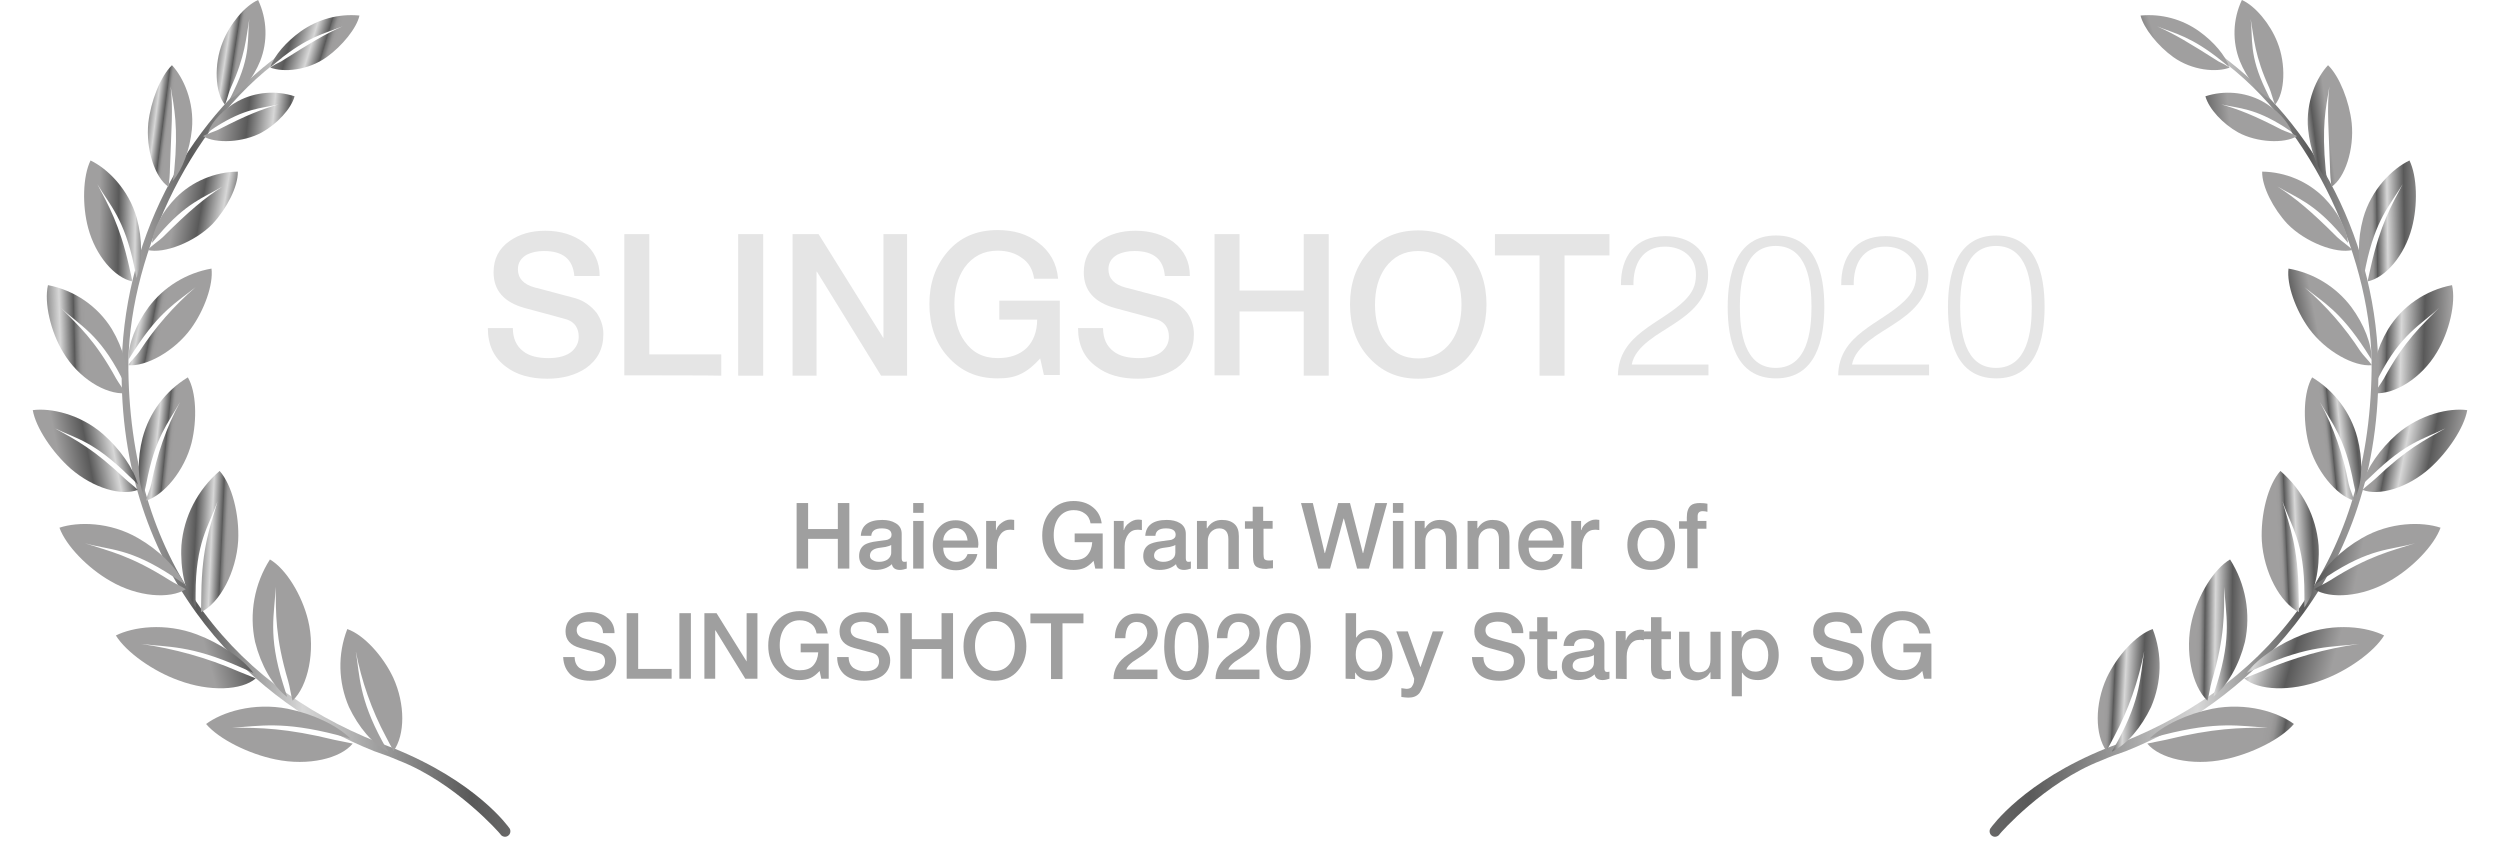 <?xml version="1.0" encoding="utf-8"?>
<!-- Generator: Adobe Illustrator 27.9.0, SVG Export Plug-In . SVG Version: 6.00 Build 0)  -->
<svg version="1.1" id="图层_1" xmlns="http://www.w3.org/2000/svg" xmlns:xlink="http://www.w3.org/1999/xlink" x="0px" y="0px"
	 viewBox="0 0 740 250" style="enable-background:new 0 0 740 250;" xml:space="preserve">
<style type="text/css">
	.st0{fill-rule:evenodd;clip-rule:evenodd;fill:url(#SVGID_1_);}
	.st1{fill-rule:evenodd;clip-rule:evenodd;fill:url(#SVGID_00000103944671520821489170000012886759454931675048_);}
	.st2{fill-rule:evenodd;clip-rule:evenodd;fill:url(#SVGID_00000013894943973611683310000006258425660879240077_);}
	.st3{fill-rule:evenodd;clip-rule:evenodd;fill:url(#SVGID_00000180349848237899353340000014251810937263540608_);}
	.st4{fill-rule:evenodd;clip-rule:evenodd;fill:url(#SVGID_00000137839839995856248540000007446833337230283187_);}
	.st5{fill-rule:evenodd;clip-rule:evenodd;fill:url(#SVGID_00000039091447537208502050000016102072214585343916_);}
	.st6{fill-rule:evenodd;clip-rule:evenodd;fill:url(#SVGID_00000005260890828172867310000017534129369849882019_);}
	.st7{fill-rule:evenodd;clip-rule:evenodd;fill:url(#SVGID_00000137848911859155076250000003477896384729497508_);}
	.st8{fill-rule:evenodd;clip-rule:evenodd;fill:url(#SVGID_00000007398531462506480780000014892757697254403237_);}
	.st9{fill-rule:evenodd;clip-rule:evenodd;fill:url(#SVGID_00000162316225239423311650000008149727854670783931_);}
	.st10{fill-rule:evenodd;clip-rule:evenodd;fill:url(#SVGID_00000112595250197483752520000002224745575588091535_);}
	.st11{fill-rule:evenodd;clip-rule:evenodd;fill:url(#SVGID_00000018960053282075927050000008626688232608567435_);}
	.st12{fill-rule:evenodd;clip-rule:evenodd;fill:url(#SVGID_00000065796230320341791640000004978748105909923769_);}
	.st13{fill-rule:evenodd;clip-rule:evenodd;fill:url(#SVGID_00000099652512206434391740000016694012364743578002_);}
	.st14{fill-rule:evenodd;clip-rule:evenodd;fill:url(#SVGID_00000096020995019549134240000015249919375388418749_);}
	.st15{fill-rule:evenodd;clip-rule:evenodd;fill:url(#SVGID_00000036962798807958197070000015146366458164411035_);}
	.st16{fill-rule:evenodd;clip-rule:evenodd;fill:url(#SVGID_00000022552927894528397940000010150964037429966759_);}
	.st17{fill-rule:evenodd;clip-rule:evenodd;fill:url(#SVGID_00000131354563197929011910000016644048736243099795_);}
	.st18{fill-rule:evenodd;clip-rule:evenodd;fill:url(#SVGID_00000061441868878812062470000013196628438313392032_);}
	.st19{fill-rule:evenodd;clip-rule:evenodd;fill:url(#SVGID_00000126317041538946657920000007984558064157747847_);}
	.st20{fill-rule:evenodd;clip-rule:evenodd;fill:url(#SVGID_00000165227613161487253620000015656900199665178509_);}
	.st21{fill-rule:evenodd;clip-rule:evenodd;fill:url(#SVGID_00000020397944971945677830000009913221280481895296_);}
	.st22{fill-rule:evenodd;clip-rule:evenodd;fill:url(#SVGID_00000146493216459150196680000007253570818837239998_);}
	.st23{fill-rule:evenodd;clip-rule:evenodd;fill:url(#SVGID_00000131361592173912614700000009764052937555482520_);}
	.st24{fill-rule:evenodd;clip-rule:evenodd;fill:url(#SVGID_00000096779170344828186880000016523063569521542310_);}
	.st25{fill-rule:evenodd;clip-rule:evenodd;fill:url(#SVGID_00000168098306150069547110000018260993592807825843_);}
	.st26{fill-rule:evenodd;clip-rule:evenodd;fill:url(#SVGID_00000068645918667640540590000006103919082682061715_);}
	.st27{fill-rule:evenodd;clip-rule:evenodd;fill:url(#SVGID_00000168103658140672634590000000963000531835025854_);}
	.st28{fill-rule:evenodd;clip-rule:evenodd;fill:url(#SVGID_00000056387101338829656610000011964084599416748469_);}
	.st29{fill-rule:evenodd;clip-rule:evenodd;fill:url(#SVGID_00000114762138312293751740000012572708593267048632_);}
	.st30{fill-rule:evenodd;clip-rule:evenodd;fill:url(#SVGID_00000000206753030878541620000017160157210116769940_);}
	.st31{fill-rule:evenodd;clip-rule:evenodd;fill:url(#SVGID_00000142143929651257620040000015067275977202123671_);}
	.st32{fill-rule:evenodd;clip-rule:evenodd;fill:url(#SVGID_00000101812273090872063180000007589285409365097392_);}
	.st33{fill-rule:evenodd;clip-rule:evenodd;fill:url(#SVGID_00000019658151718909307470000015613699826787649438_);}
	.st34{enable-background:new    ;}
	.st35{fill:#E5E5E5;}
	.st36{fill:#9F9F9F;}
</style>
<linearGradient id="SVGID_1_" gradientUnits="userSpaceOnUse" x1="716.521" y1="961.357" x2="545.981" y2="958.567" gradientTransform="matrix(1 0 0 1 0 -828)">
	<stop  offset="5.000000e-02" style="stop-color:#A09F9F"/>
	<stop  offset="0.1" style="stop-color:#9D9C9C"/>
	<stop  offset="0.13" style="stop-color:#949393"/>
	<stop  offset="0.15" style="stop-color:#858585"/>
	<stop  offset="0.18" style="stop-color:#707070"/>
	<stop  offset="0.2" style="stop-color:#595959"/>
	<stop  offset="0.38" style="stop-color:#D7D7D7"/>
	<stop  offset="0.67" style="stop-color:#595959"/>
	<stop  offset="1" style="stop-color:#A09F9F"/>
</linearGradient>
<path class="st0" d="M704,110.4c0-38.2-18.7-73.7-47-94.4c0.2,0.4,0.3,0.8,0.5,1.2c0.1,0.3-0.7-0.2-0.8,0
	c28.3,20.3,45.8,60.9,45.3,92.4c-0.8,58.2-32.4,95.3-78.3,111.8c-24.7,9.9-34.2,23.3-34.6,23.9c-0.4,0.8-0.1,1.8,0.7,2.2
	c0.7,0.4,1.7,0.1,2.1-0.6c0.1-0.2,13.3-15.3,30.1-21.8l0,0c2.3-1,4.7-1.9,7.1-2.7C663.2,209,704,172.9,704,110.4z"/>
<linearGradient id="SVGID_00000052103841607382971600000001154656486904417449_" gradientUnits="userSpaceOnUse" x1="-3463.003" y1="1341.831" x2="-3485.332" y2="1336.251" gradientTransform="matrix(-0.72 -0.17 -0.19 0.8 -1589.24 -1475.38)">
	<stop  offset="5.000000e-02" style="stop-color:#A09F9F"/>
	<stop  offset="0.1" style="stop-color:#9D9C9C"/>
	<stop  offset="0.13" style="stop-color:#949393"/>
	<stop  offset="0.15" style="stop-color:#858585"/>
	<stop  offset="0.18" style="stop-color:#707070"/>
	<stop  offset="0.2" style="stop-color:#595959"/>
	<stop  offset="0.38" style="stop-color:#D7D7D7"/>
	<stop  offset="0.67" style="stop-color:#595959"/>
	<stop  offset="1" style="stop-color:#A09F9F"/>
</linearGradient>
<path style="fill-rule:evenodd;clip-rule:evenodd;fill:url(#SVGID_00000052103841607382971600000001154656486904417449_);" d="
	M660.1,165.6c4.6,7.2,6.2,16,4.4,24.4c-1.7,6.8-5.2,13.1-9.5,16.3c0.4-1.2,0.8-2.5,1.2-3.8c4.6-14.7,2.5-20.7,2.2-28.8
	c-0.1,7.9,0.2,14.7-3.7,27.9c-0.5,1.6-0.8,4.2-1.3,5.8c-4.6-4.3-6.8-14.8-4.6-23.8C650.6,176.2,655.3,168.4,660.1,165.6z"/>
<linearGradient id="SVGID_00000025425080297241746470000018381680723351167908_" gradientUnits="userSpaceOnUse" x1="-1222.735" y1="2086.016" x2="-1247.855" y2="2086.637" gradientTransform="matrix(-0.66 4.000000e-02 5.000000e-02 0.74 -237.9 -1334.3)">
	<stop  offset="5.000000e-02" style="stop-color:#A09F9F"/>
	<stop  offset="0.1" style="stop-color:#9D9C9C"/>
	<stop  offset="0.13" style="stop-color:#949393"/>
	<stop  offset="0.15" style="stop-color:#858585"/>
	<stop  offset="0.18" style="stop-color:#707070"/>
	<stop  offset="0.2" style="stop-color:#595959"/>
	<stop  offset="0.38" style="stop-color:#D7D7D7"/>
	<stop  offset="0.67" style="stop-color:#595959"/>
	<stop  offset="1" style="stop-color:#A09F9F"/>
</linearGradient>
<path style="fill-rule:evenodd;clip-rule:evenodd;fill:url(#SVGID_00000025425080297241746470000018381680723351167908_);" d="
	M675,139.4c6.5,5.6,10.6,13.5,11.3,22c0.4,7-1.1,14.1-4.2,18.4c0-1.3,0-2.6,0-3.9c0-15.4-3.8-19.9-6.5-27.5
	c2.2,7.6,4.6,13.4,4.8,27.2c0,1.7,0.1,3.9,0.1,5.6c-5.6-2.8-10.4-11.8-11-21.1C669.1,152.4,671.3,143.5,675,139.4z"/>
<linearGradient id="SVGID_00000148648370128359531880000015326120959198938281_" gradientUnits="userSpaceOnUse" x1="533.47" y1="1695.269" x2="508.33" y2="1699.959" gradientTransform="matrix(-0.58 0.15 0.18 0.68 691.32 -1102.72)">
	<stop  offset="5.000000e-02" style="stop-color:#A09F9F"/>
	<stop  offset="0.1" style="stop-color:#9D9C9C"/>
	<stop  offset="0.13" style="stop-color:#949393"/>
	<stop  offset="0.15" style="stop-color:#858585"/>
	<stop  offset="0.18" style="stop-color:#707070"/>
	<stop  offset="0.2" style="stop-color:#595959"/>
	<stop  offset="0.38" style="stop-color:#D7D7D7"/>
	<stop  offset="0.67" style="stop-color:#595959"/>
	<stop  offset="1" style="stop-color:#A09F9F"/>
</linearGradient>
<path style="fill-rule:evenodd;clip-rule:evenodd;fill:url(#SVGID_00000148648370128359531880000015326120959198938281_);" d="
	M684.4,111.7c6.6,4,11.4,10.4,13.4,17.9c1.6,6.2,1.5,12.8-0.4,17.1c-0.2-1.2-0.4-2.3-0.7-3.5c-2.6-13.8-6.4-17.8-10-24.2
	c4.1,7.6,6.9,15.7,8.5,24.2c0.3,1.5,1.3,3.5,1.6,5c-5.3-1.6-11.4-8.9-13.5-17.1C681.6,124.2,681.9,115.9,684.4,111.7z"/>
<linearGradient id="SVGID_00000046306131792582940590000010413494511103517320_" gradientUnits="userSpaceOnUse" x1="3279.77" y1="-208.977" x2="3253.68" y2="-194.007" gradientTransform="matrix(-0.52 0.38 0.46 0.62 2466.52 -1022.17)">
	<stop  offset="5.000000e-02" style="stop-color:#A09F9F"/>
	<stop  offset="0.1" style="stop-color:#9D9C9C"/>
	<stop  offset="0.13" style="stop-color:#949393"/>
	<stop  offset="0.15" style="stop-color:#858585"/>
	<stop  offset="0.18" style="stop-color:#707070"/>
	<stop  offset="0.2" style="stop-color:#595959"/>
	<stop  offset="0.38" style="stop-color:#D7D7D7"/>
	<stop  offset="0.67" style="stop-color:#595959"/>
	<stop  offset="1" style="stop-color:#A09F9F"/>
</linearGradient>
<path style="fill-rule:evenodd;clip-rule:evenodd;fill:url(#SVGID_00000046306131792582940590000010413494511103517320_);" d="
	M677.4,79.5c7.4,1.3,14.1,5.4,18.6,11.4c3.7,5,6.1,11,6,15.6l-1.9-3c-7.5-11.5-12.4-14-18-18.5c6.4,5.5,12,11.9,16.6,19
	c0.8,1.2,2.6,2.9,3.4,4.1c-5.3,0.5-13.7-4.1-18.6-10.8C679.5,91.8,676.8,84.2,677.4,79.5z"/>
<linearGradient id="SVGID_00000029017902257130666700000011952461030373016488_" gradientUnits="userSpaceOnUse" x1="4677.525" y1="-536.445" x2="4649.435" y2="-514.265" gradientTransform="matrix(-0.43 0.42 0.48 0.5 2970.07 -1634.42)">
	<stop  offset="5.000000e-02" style="stop-color:#A09F9F"/>
	<stop  offset="0.1" style="stop-color:#9D9C9C"/>
	<stop  offset="0.13" style="stop-color:#949393"/>
	<stop  offset="0.15" style="stop-color:#858585"/>
	<stop  offset="0.18" style="stop-color:#707070"/>
	<stop  offset="0.2" style="stop-color:#595959"/>
	<stop  offset="0.38" style="stop-color:#D7D7D7"/>
	<stop  offset="0.67" style="stop-color:#595959"/>
	<stop  offset="1" style="stop-color:#A09F9F"/>
</linearGradient>
<path style="fill-rule:evenodd;clip-rule:evenodd;fill:url(#SVGID_00000029017902257130666700000011952461030373016488_);" d="
	M669.6,50.8c6.9,0.1,13.5,2.9,18.3,7.7c4,4.1,6.8,9.2,7.1,13.4c-0.7-0.8-1.3-1.6-2-2.4c-8.1-9.5-13.3-11-18.9-14.3
	c5.4,3.5,9.8,7.1,17.7,15c1,1,3.6,2.7,4.5,3.8c-4.8,1.2-13.9-2.3-19.2-7.7C672.9,61.8,669.5,55.2,669.6,50.8z"/>
<linearGradient id="SVGID_00000173845694971420529290000000472025549560081562_" gradientUnits="userSpaceOnUse" x1="4607.293" y1="-3167.302" x2="4584.973" y2="-3132.806" gradientTransform="matrix(-0.29 0.52 0.56 0.31 3743.91 -1378.18)">
	<stop  offset="5.000000e-02" style="stop-color:#A09F9F"/>
	<stop  offset="0.1" style="stop-color:#9D9C9C"/>
	<stop  offset="0.13" style="stop-color:#949393"/>
	<stop  offset="0.15" style="stop-color:#858585"/>
	<stop  offset="0.18" style="stop-color:#707070"/>
	<stop  offset="0.2" style="stop-color:#595959"/>
	<stop  offset="0.38" style="stop-color:#D7D7D7"/>
	<stop  offset="0.67" style="stop-color:#595959"/>
	<stop  offset="1" style="stop-color:#A09F9F"/>
</linearGradient>
<path style="fill-rule:evenodd;clip-rule:evenodd;fill:url(#SVGID_00000173845694971420529290000000472025549560081562_);" d="
	M652.8,28.5c5.5-1.8,11.6-1.3,16.7,1.4c4.2,2.3,7.6,5.8,8.9,9.2c-0.7-0.5-1.5-1-2.2-1.5c-8.8-5.6-13.4-5.5-18.7-6.7
	c5.2,1.5,9.6,3.2,17.9,7.5c1,0.5,3.6,1.3,4.5,1.9c-3.7,2.3-11.9,1.9-17.4-1.1C658,36.7,653.8,32.2,652.8,28.5z"/>
<linearGradient id="SVGID_00000060737276045320881660000004731606644321220022_" gradientUnits="userSpaceOnUse" x1="4292.061" y1="-2573.63" x2="4270.601" y2="-2552.119" gradientTransform="matrix(-0.36 0.5 0.65 0.46 3834.68 -948.43)">
	<stop  offset="5.000000e-02" style="stop-color:#A09F9F"/>
	<stop  offset="0.1" style="stop-color:#9D9C9C"/>
	<stop  offset="0.13" style="stop-color:#949393"/>
	<stop  offset="0.15" style="stop-color:#858585"/>
	<stop  offset="0.18" style="stop-color:#707070"/>
	<stop  offset="0.2" style="stop-color:#595959"/>
	<stop  offset="0.38" style="stop-color:#D7D7D7"/>
	<stop  offset="0.67" style="stop-color:#595959"/>
	<stop  offset="1" style="stop-color:#A09F9F"/>
</linearGradient>
<path style="fill-rule:evenodd;clip-rule:evenodd;fill:url(#SVGID_00000060737276045320881660000004731606644321220022_);" d="
	M633.6,4.6C639.8,4,646,5.7,651,9.3c4.3,3.1,7.7,7.1,8.9,10.6l-2.3-1.9c-9-7.2-13.6-8-19.1-10.2c5.4,2.4,9.5,4.9,18.2,10.4
	c1.1,0.5,2.2,1.1,3.3,1.8c-3.9,1.5-11.1,0.9-16.7-3.1C638.7,13.6,634.5,8.3,633.6,4.6z"/>
<linearGradient id="SVGID_00000134971936349548179530000012412783932543926414_" gradientUnits="userSpaceOnUse" x1="-5323.553" y1="-140.514" x2="-5308.414" y2="-136.424" gradientTransform="matrix(0.78 -0.26 0.35 0.85 4838.47 -1248.09)">
	<stop  offset="5.000000e-02" style="stop-color:#A09F9F"/>
	<stop  offset="0.1" style="stop-color:#9D9C9C"/>
	<stop  offset="0.13" style="stop-color:#949393"/>
	<stop  offset="0.15" style="stop-color:#858585"/>
	<stop  offset="0.18" style="stop-color:#707070"/>
	<stop  offset="0.2" style="stop-color:#595959"/>
	<stop  offset="0.38" style="stop-color:#D7D7D7"/>
	<stop  offset="0.67" style="stop-color:#595959"/>
	<stop  offset="1" style="stop-color:#A09F9F"/>
</linearGradient>
<path style="fill-rule:evenodd;clip-rule:evenodd;fill:url(#SVGID_00000134971936349548179530000012412783932543926414_);" d="
	M663.6,0c-2.7,5.7-2.9,12.3-0.6,18.1c2,4.9,5.4,9.3,9,11.3l-1.3-2.7c-5.1-10.5-3.8-15.2-4.5-21.1c1,5.8,1.2,11,5.5,20.4
	c0.5,1.1,1.2,3.8,1.7,5c3-3.5,3.3-12.1,0.7-18.5C672,7.1,667.5,1.7,663.6,0z"/>
<linearGradient id="SVGID_00000014594441886220909770000000196445076969726612_" gradientUnits="userSpaceOnUse" x1="-4006.24" y1="354.083" x2="-3989.61" y2="353.413" gradientTransform="matrix(0.79 1.000000e-02 9.000000e-02 0.95 3809.12 -258.53)">
	<stop  offset="5.000000e-02" style="stop-color:#A09F9F"/>
	<stop  offset="0.1" style="stop-color:#9D9C9C"/>
	<stop  offset="0.13" style="stop-color:#949393"/>
	<stop  offset="0.15" style="stop-color:#858585"/>
	<stop  offset="0.18" style="stop-color:#707070"/>
	<stop  offset="0.2" style="stop-color:#595959"/>
	<stop  offset="0.38" style="stop-color:#D7D7D7"/>
	<stop  offset="0.67" style="stop-color:#595959"/>
	<stop  offset="1" style="stop-color:#A09F9F"/>
</linearGradient>
<path style="fill-rule:evenodd;clip-rule:evenodd;fill:url(#SVGID_00000014594441886220909770000000196445076969726612_);" d="
	M689.1,19.3c-3.3,3.5-6.7,10.8-5.9,19c0.6,5.9,2.7,11.8,5.7,15.3c-0.2-1.1-0.4-2.2-0.5-3.3c-1.2-12.9,0-18.1,1.1-24.7
	c-0.8,6.5-0.2,12.6,0.2,24.3c0,1.4,0.2,4,0.4,5.4c4-2.6,6.8-11.1,6-18.9C695.4,30,692.5,22.6,689.1,19.3z"/>
<linearGradient id="SVGID_00000093163427491041498870000002380070765255454852_" gradientUnits="userSpaceOnUse" x1="-1528.862" y1="574.605" x2="-1509.599" y2="568.03" gradientTransform="matrix(0.8 0.29 -0.26 0.96 2072.63 -42.56)">
	<stop  offset="5.000000e-02" style="stop-color:#A09F9F"/>
	<stop  offset="0.1" style="stop-color:#9D9C9C"/>
	<stop  offset="0.13" style="stop-color:#949393"/>
	<stop  offset="0.15" style="stop-color:#858585"/>
	<stop  offset="0.18" style="stop-color:#707070"/>
	<stop  offset="0.2" style="stop-color:#595959"/>
	<stop  offset="0.38" style="stop-color:#D7D7D7"/>
	<stop  offset="0.67" style="stop-color:#595959"/>
	<stop  offset="1" style="stop-color:#A09F9F"/>
</linearGradient>
<path style="fill-rule:evenodd;clip-rule:evenodd;fill:url(#SVGID_00000093163427491041498870000002380070765255454852_);" d="
	M713.2,47.5c-5,2.4-11.3,8.5-13.7,17.1c-1.7,6.2-1.7,13,0.1,17.7c0.2-1.2,0.5-2.4,0.7-3.6c2.9-13.9,7.2-18,10.9-24.2
	c-3.3,6.3-6.6,11.9-9.4,24.3c-0.3,1.5-0.7,3-1,4.5c5.3-1.1,10.9-7.6,13.1-15.8C715.7,60.8,715.5,52.2,713.2,47.5z"/>
<linearGradient id="SVGID_00000047766948082748605050000008447776031636966279_" gradientUnits="userSpaceOnUse" x1="278.985" y1="-107.224" x2="300.671" y2="-121.108" gradientTransform="matrix(0.75 0.51 -0.51 0.85 437.94 49.68)">
	<stop  offset="5.000000e-02" style="stop-color:#A09F9F"/>
	<stop  offset="0.1" style="stop-color:#9D9C9C"/>
	<stop  offset="0.13" style="stop-color:#949393"/>
	<stop  offset="0.15" style="stop-color:#858585"/>
	<stop  offset="0.18" style="stop-color:#707070"/>
	<stop  offset="0.2" style="stop-color:#595959"/>
	<stop  offset="0.38" style="stop-color:#D7D7D7"/>
	<stop  offset="0.67" style="stop-color:#595959"/>
	<stop  offset="1" style="stop-color:#A09F9F"/>
</linearGradient>
<path style="fill-rule:evenodd;clip-rule:evenodd;fill:url(#SVGID_00000047766948082748605050000008447776031636966279_);" d="
	M725.8,84.4c-7.8,1.5-14.7,6.2-18.9,13c-3.4,5.7-5.2,12.4-4.5,17.5c0.5-1.1,1.1-2.2,1.7-3.3c6.7-13,12.4-15.3,17.9-20.5
	c-5.2,5.3-10.1,9.5-16.4,21c-0.8,1.4-2,2.9-2.7,4.3c5.9,0.4,13.9-4.5,18.4-12.1C725,98.2,727,89.6,725.8,84.4z"/>
<linearGradient id="SVGID_00000034062162561590280190000014784929075976676247_" gradientUnits="userSpaceOnUse" x1="2231.448" y1="-1570.081" x2="2253.117" y2="-1593.561" gradientTransform="matrix(0.44 0.66 -0.74 0.65 -1442.07 -318.26)">
	<stop  offset="5.000000e-02" style="stop-color:#A09F9F"/>
	<stop  offset="0.1" style="stop-color:#9D9C9C"/>
	<stop  offset="0.13" style="stop-color:#949393"/>
	<stop  offset="0.15" style="stop-color:#858585"/>
	<stop  offset="0.18" style="stop-color:#707070"/>
	<stop  offset="0.2" style="stop-color:#595959"/>
	<stop  offset="0.38" style="stop-color:#D7D7D7"/>
	<stop  offset="0.67" style="stop-color:#595959"/>
	<stop  offset="1" style="stop-color:#A09F9F"/>
</linearGradient>
<path style="fill-rule:evenodd;clip-rule:evenodd;fill:url(#SVGID_00000034062162561590280190000014784929075976676247_);" d="
	M730.3,121.4c-5.2-0.7-13.8,1.1-20.8,7.1c-5,4.4-9,10.1-10.3,15c0.9-0.9,1.8-1.8,2.7-2.6c10.5-10.2,15.3-10.8,21.9-14.1
	c-6.3,3.6-11.3,6-20.8,15c-1.2,1.1-2.6,2.1-3.7,3.2c4.8,1.9,13.2-0.5,19.8-6.3C724.5,133.9,729.4,126.6,730.3,121.4z"/>
<linearGradient id="SVGID_00000090271026206665530420000003626747985341550009_" gradientUnits="userSpaceOnUse" x1="2893.485" y1="-2365.196" x2="2913.385" y2="-2397.516" gradientTransform="matrix(0.32 0.74 -0.85 0.5 -2271.66 -791.28)">
	<stop  offset="5.000000e-02" style="stop-color:#A09F9F"/>
	<stop  offset="0.1" style="stop-color:#9D9C9C"/>
	<stop  offset="0.13" style="stop-color:#949393"/>
	<stop  offset="0.15" style="stop-color:#858585"/>
	<stop  offset="0.18" style="stop-color:#707070"/>
	<stop  offset="0.2" style="stop-color:#595959"/>
	<stop  offset="0.38" style="stop-color:#D7D7D7"/>
	<stop  offset="0.67" style="stop-color:#595959"/>
	<stop  offset="1" style="stop-color:#A09F9F"/>
</linearGradient>
<path style="fill-rule:evenodd;clip-rule:evenodd;fill:url(#SVGID_00000090271026206665530420000003626747985341550009_);" d="
	M722.4,156.2c-5.4-1.8-14.9-1.8-23.3,3.1c-6.1,3.5-11.4,8.7-13.7,13.6c1.1-0.7,2.2-1.5,3.3-2.2c13-8.6,18.7-7.8,26.2-9.9
	c-7.4,2.4-13.5,3.6-25.2,11c-1.4,0.9-3.3,1.7-4.7,2.6c4.7,3,14.3,2.3,22.3-2.4C714,168.2,720.5,161.5,722.4,156.2z"/>
<linearGradient id="SVGID_00000062176229236950602920000016340278172076933511_" gradientUnits="userSpaceOnUse" x1="3474.753" y1="-3284.729" x2="3491.243" y2="-3323.449" gradientTransform="matrix(0.15 0.74 -0.92 0.35 -2890.17 -1225.88)">
	<stop  offset="5.000000e-02" style="stop-color:#A09F9F"/>
	<stop  offset="0.1" style="stop-color:#9D9C9C"/>
	<stop  offset="0.13" style="stop-color:#949393"/>
	<stop  offset="0.15" style="stop-color:#858585"/>
	<stop  offset="0.18" style="stop-color:#707070"/>
	<stop  offset="0.2" style="stop-color:#595959"/>
	<stop  offset="0.38" style="stop-color:#D7D7D7"/>
	<stop  offset="0.67" style="stop-color:#595959"/>
	<stop  offset="1" style="stop-color:#A09F9F"/>
</linearGradient>
<path style="fill-rule:evenodd;clip-rule:evenodd;fill:url(#SVGID_00000062176229236950602920000016340278172076933511_);" d="
	M705.7,188.1c-5-2.5-14.5-3.9-24-0.3c-6.8,2.6-13.3,6.9-16.7,11.4c1.2-0.6,2.5-1.1,3.8-1.7c14.8-6.6,21.5-5.9,29.5-6.9
	c-9.9,1.4-19.6,4.1-28.8,8.1c-1.6,0.7-3.6,1.4-5.2,2.1c4.1,3.6,13.7,4,22.8,0.6C694.7,198.7,702.7,193,705.7,188.1z"/>
<linearGradient id="SVGID_00000031177528044544383210000013282819788087044510_" gradientUnits="userSpaceOnUse" x1="3672.518" y1="-4159.68" x2="3681.548" y2="-4203.39" gradientTransform="matrix(5.000000e-02 0.78 -0.97 0.19 -3550.99 -1857.21)">
	<stop  offset="5.000000e-02" style="stop-color:#A09F9F"/>
	<stop  offset="0.1" style="stop-color:#9D9C9C"/>
	<stop  offset="0.13" style="stop-color:#949393"/>
	<stop  offset="0.15" style="stop-color:#858585"/>
	<stop  offset="0.18" style="stop-color:#707070"/>
	<stop  offset="0.2" style="stop-color:#595959"/>
	<stop  offset="0.38" style="stop-color:#D7D7D7"/>
	<stop  offset="0.67" style="stop-color:#595959"/>
	<stop  offset="1" style="stop-color:#A09F9F"/>
</linearGradient>
<path style="fill-rule:evenodd;clip-rule:evenodd;fill:url(#SVGID_00000031177528044544383210000013282819788087044510_);" d="
	M679,214.3c-4.7-3.5-14-6.5-24.2-4.5c-7.3,1.5-14.5,4.8-18.5,8.8l4.1-1.1c16-4.1,22.6-2.6,30.8-2.1c-8.2,0-15.9,0.1-30.2,3.6
	c-1.8,0.4-3.7,0.7-5.4,1.1c3.6,4.4,13.1,6.7,22.8,4.7C666.3,223.2,675.2,218.8,679,214.3z"/>
<linearGradient id="SVGID_00000129165619879016254610000012979113482167122078_" gradientUnits="userSpaceOnUse" x1="-4107.998" y1="1584.887" x2="-4131.268" y2="1574.407" gradientTransform="matrix(-0.62 -0.28 -0.32 0.69 -1417.62 -2039.1)">
	<stop  offset="5.000000e-02" style="stop-color:#A09F9F"/>
	<stop  offset="0.1" style="stop-color:#9D9C9C"/>
	<stop  offset="0.13" style="stop-color:#949393"/>
	<stop  offset="0.15" style="stop-color:#858585"/>
	<stop  offset="0.18" style="stop-color:#707070"/>
	<stop  offset="0.2" style="stop-color:#595959"/>
	<stop  offset="0.38" style="stop-color:#D7D7D7"/>
	<stop  offset="0.67" style="stop-color:#595959"/>
	<stop  offset="1" style="stop-color:#A09F9F"/>
</linearGradient>
<path style="fill-rule:evenodd;clip-rule:evenodd;fill:url(#SVGID_00000129165619879016254610000012979113482167122078_);" d="
	M637.2,186.2c2.9,7.5,2.7,15.7-0.5,23.1c-2.8,5.9-7.1,11.1-11.6,13.2c0.6-1.1,1.2-2.1,1.8-3.2c6.8-12.6,6.6-19.1,7.8-26.6
	c-1.7,8.9-4.7,17.5-9,25.5c-0.7,1.4-1.5,2.8-2.2,4.1c-3.4-4.8-3.5-13.8,0.1-21.7C626.6,194.2,632.3,187.9,637.2,186.2z"/>
<linearGradient id="SVGID_00000083057067413463980680000008166351742948756148_" gradientUnits="userSpaceOnUse" x1="3821.121" y1="961.357" x2="3650.591" y2="958.567" gradientTransform="matrix(-1 0 0 1 3844.61 -828)">
	<stop  offset="5.000000e-02" style="stop-color:#A09F9F"/>
	<stop  offset="0.1" style="stop-color:#9D9C9C"/>
	<stop  offset="0.13" style="stop-color:#949393"/>
	<stop  offset="0.15" style="stop-color:#858585"/>
	<stop  offset="0.18" style="stop-color:#707070"/>
	<stop  offset="0.2" style="stop-color:#595959"/>
	<stop  offset="0.38" style="stop-color:#D7D7D7"/>
	<stop  offset="0.67" style="stop-color:#595959"/>
	<stop  offset="1" style="stop-color:#A09F9F"/>
</linearGradient>
<path style="fill-rule:evenodd;clip-rule:evenodd;fill:url(#SVGID_00000083057067413463980680000008166351742948756148_);" d="
	M36,110.4C36,72.2,54.7,36.7,83,16c-0.2,0.4-0.3,0.8-0.4,1.2c-0.1,0.3,0.7-0.2,0.8,0c-28.3,20.4-45.8,61-45.4,92.4
	c0.8,58.2,32.4,95.3,78.3,111.8c24.7,9.9,34.2,23.3,34.6,23.9c0.4,0.8,0.1,1.8-0.7,2.2c-0.7,0.4-1.7,0.1-2.1-0.6
	c-0.1-0.2-13.3-15.3-30.1-21.8l0,0c-2.3-1-4.7-1.9-7.1-2.7C76.8,209,36,172.9,36,110.4z"/>
<linearGradient id="SVGID_00000182523278914622419840000004775807283589606281_" gradientUnits="userSpaceOnUse" x1="-7521.685" y1="480.27" x2="-7544.015" y2="474.69" gradientTransform="matrix(0.72 -0.17 0.19 0.8 5433.85 -1475.38)">
	<stop  offset="5.000000e-02" style="stop-color:#A09F9F"/>
	<stop  offset="0.1" style="stop-color:#9D9C9C"/>
	<stop  offset="0.13" style="stop-color:#949393"/>
	<stop  offset="0.15" style="stop-color:#858585"/>
	<stop  offset="0.18" style="stop-color:#707070"/>
	<stop  offset="0.2" style="stop-color:#595959"/>
	<stop  offset="0.38" style="stop-color:#D7D7D7"/>
	<stop  offset="0.67" style="stop-color:#595959"/>
	<stop  offset="1" style="stop-color:#A09F9F"/>
</linearGradient>
<path style="fill-rule:evenodd;clip-rule:evenodd;fill:url(#SVGID_00000182523278914622419840000004775807283589606281_);" d="
	M79.9,165.6c-4.6,7.2-6.2,16-4.4,24.4c1.7,6.8,5.2,13.1,9.5,16.3c-0.4-1.2-0.8-2.5-1.2-3.8c-4.6-14.7-2.5-20.7-2.2-28.8
	c0.1,7.9-0.2,14.7,3.7,27.9c0.5,1.6,0.8,4.2,1.3,5.8c4.6-4.3,6.8-14.8,4.6-23.8C89.4,176.2,84.7,168.4,79.9,165.6z"/>
<linearGradient id="SVGID_00000090983610466278812790000007546637799207442307_" gradientUnits="userSpaceOnUse" x1="-5904.077" y1="2339.163" x2="-5929.197" y2="2339.783" gradientTransform="matrix(0.66 4.000000e-02 -5.000000e-02 0.74 4082.51 -1334.3)">
	<stop  offset="5.000000e-02" style="stop-color:#A09F9F"/>
	<stop  offset="0.1" style="stop-color:#9D9C9C"/>
	<stop  offset="0.13" style="stop-color:#949393"/>
	<stop  offset="0.15" style="stop-color:#858585"/>
	<stop  offset="0.18" style="stop-color:#707070"/>
	<stop  offset="0.2" style="stop-color:#595959"/>
	<stop  offset="0.38" style="stop-color:#D7D7D7"/>
	<stop  offset="0.67" style="stop-color:#595959"/>
	<stop  offset="1" style="stop-color:#A09F9F"/>
</linearGradient>
<path style="fill-rule:evenodd;clip-rule:evenodd;fill:url(#SVGID_00000090983610466278812790000007546637799207442307_);" d="
	M65,139.4c-6.5,5.6-10.6,13.5-11.3,22c-0.4,7,1.1,14.1,4.2,18.4c0-1.3,0-2.6,0-3.9c0-15.4,3.8-19.9,6.5-27.5
	c-2.2,7.6-4.6,13.4-4.8,27.2c0,1.7-0.1,3.9-0.1,5.6c5.6-2.8,10.4-11.8,11-21.1C70.9,152.4,68.7,143.5,65,139.4z"/>
<linearGradient id="SVGID_00000178188674551259810690000017079023049746338218_" gradientUnits="userSpaceOnUse" x1="-4477.372" y1="2800.567" x2="-4502.502" y2="2805.257" gradientTransform="matrix(0.58 0.15 -0.18 0.68 3153.29 -1102.72)">
	<stop  offset="5.000000e-02" style="stop-color:#A09F9F"/>
	<stop  offset="0.1" style="stop-color:#9D9C9C"/>
	<stop  offset="0.13" style="stop-color:#949393"/>
	<stop  offset="0.15" style="stop-color:#858585"/>
	<stop  offset="0.18" style="stop-color:#707070"/>
	<stop  offset="0.2" style="stop-color:#595959"/>
	<stop  offset="0.38" style="stop-color:#D7D7D7"/>
	<stop  offset="0.67" style="stop-color:#595959"/>
	<stop  offset="1" style="stop-color:#A09F9F"/>
</linearGradient>
<path style="fill-rule:evenodd;clip-rule:evenodd;fill:url(#SVGID_00000178188674551259810690000017079023049746338218_);" d="
	M55.6,111.7c-6.6,4-11.4,10.4-13.4,17.9c-1.6,6.2-1.5,12.8,0.4,17.1c0.2-1.2,0.4-2.3,0.7-3.5c2.6-13.8,6.4-17.8,10-24.2
	c-4.1,7.6-6.9,15.7-8.5,24.2c-0.3,1.5-1.3,3.5-1.6,5c5.3-1.6,11.4-8.9,13.5-17.1C58.4,124.2,58.1,115.9,55.6,111.7z"/>
<linearGradient id="SVGID_00000181079102286867275210000016114962987625516188_" gradientUnits="userSpaceOnUse" x1="-624.236" y1="2182.524" x2="-650.337" y2="2197.494" gradientTransform="matrix(0.52 0.38 -0.46 0.62 1378.08 -1022.17)">
	<stop  offset="5.000000e-02" style="stop-color:#A09F9F"/>
	<stop  offset="0.1" style="stop-color:#9D9C9C"/>
	<stop  offset="0.13" style="stop-color:#949393"/>
	<stop  offset="0.15" style="stop-color:#858585"/>
	<stop  offset="0.18" style="stop-color:#707070"/>
	<stop  offset="0.2" style="stop-color:#595959"/>
	<stop  offset="0.38" style="stop-color:#D7D7D7"/>
	<stop  offset="0.67" style="stop-color:#595959"/>
	<stop  offset="1" style="stop-color:#A09F9F"/>
</linearGradient>
<path style="fill-rule:evenodd;clip-rule:evenodd;fill:url(#SVGID_00000181079102286867275210000016114962987625516188_);" d="
	M62.6,79.5c-7.4,1.3-14.1,5.4-18.6,11.4c-3.7,5-6.1,11-6,15.6l1.9-3c7.5-11.5,12.4-14,18-18.5c-6.4,5.5-12,11.9-16.6,19
	c-0.8,1.2-2.6,2.9-3.4,4.1c5.3,0.5,13.7-4.1,18.6-10.8C60.5,91.8,63.2,84.2,62.6,79.5z"/>
<linearGradient id="SVGID_00000175322247071951199570000001373795762109999284_" gradientUnits="userSpaceOnUse" x1="995.754" y1="2558.484" x2="967.654" y2="2580.664" gradientTransform="matrix(0.43 0.42 -0.48 0.5 874.54 -1634.42)">
	<stop  offset="5.000000e-02" style="stop-color:#A09F9F"/>
	<stop  offset="0.1" style="stop-color:#9D9C9C"/>
	<stop  offset="0.13" style="stop-color:#949393"/>
	<stop  offset="0.15" style="stop-color:#858585"/>
	<stop  offset="0.18" style="stop-color:#707070"/>
	<stop  offset="0.2" style="stop-color:#595959"/>
	<stop  offset="0.38" style="stop-color:#D7D7D7"/>
	<stop  offset="0.67" style="stop-color:#595959"/>
	<stop  offset="1" style="stop-color:#A09F9F"/>
</linearGradient>
<path style="fill-rule:evenodd;clip-rule:evenodd;fill:url(#SVGID_00000175322247071951199570000001373795762109999284_);" d="
	M70.4,50.8c-6.9,0.1-13.5,2.9-18.3,7.7c-4,4.1-6.8,9.2-7.1,13.4c0.7-0.8,1.3-1.6,2-2.4c8.1-9.5,13.3-11,18.9-14.3
	c-5.4,3.5-9.8,7.1-17.7,15c-1,1-3.6,2.7-4.5,3.8c4.8,1.2,13.9-2.3,19.2-7.7C67.1,61.8,70.5,55.2,70.4,50.8z"/>
<linearGradient id="SVGID_00000173122508980186201740000012119088638332440745_" gradientUnits="userSpaceOnUse" x1="2068.748" y1="1089.175" x2="2046.424" y2="1123.666" gradientTransform="matrix(0.29 0.52 -0.56 0.31 100.7 -1378.18)">
	<stop  offset="5.000000e-02" style="stop-color:#A09F9F"/>
	<stop  offset="0.1" style="stop-color:#9D9C9C"/>
	<stop  offset="0.13" style="stop-color:#949393"/>
	<stop  offset="0.15" style="stop-color:#858585"/>
	<stop  offset="0.18" style="stop-color:#707070"/>
	<stop  offset="0.2" style="stop-color:#595959"/>
	<stop  offset="0.38" style="stop-color:#D7D7D7"/>
	<stop  offset="0.67" style="stop-color:#595959"/>
	<stop  offset="1" style="stop-color:#A09F9F"/>
</linearGradient>
<path style="fill-rule:evenodd;clip-rule:evenodd;fill:url(#SVGID_00000173122508980186201740000012119088638332440745_);" d="
	M87.2,28.5c-5.5-1.8-11.6-1.3-16.7,1.4c-4.2,2.3-7.6,5.8-8.9,9.2c0.7-0.5,1.5-1,2.2-1.5c8.8-5.6,13.4-5.5,18.7-6.7
	c-5.2,1.5-9.6,3.2-17.9,7.5c-1,0.5-3.6,1.3-4.5,1.9c3.7,2.3,11.9,1.9,17.4-1.1C82,36.7,86.2,32.2,87.2,28.5z"/>
<linearGradient id="SVGID_00000174575567596434252620000012116571594283065487_" gradientUnits="userSpaceOnUse" x1="1358.605" y1="613.005" x2="1337.145" y2="634.515" gradientTransform="matrix(0.36 0.5 -0.65 0.46 9.92 -948.43)">
	<stop  offset="5.000000e-02" style="stop-color:#A09F9F"/>
	<stop  offset="0.1" style="stop-color:#9D9C9C"/>
	<stop  offset="0.13" style="stop-color:#949393"/>
	<stop  offset="0.15" style="stop-color:#858585"/>
	<stop  offset="0.18" style="stop-color:#707070"/>
	<stop  offset="0.2" style="stop-color:#595959"/>
	<stop  offset="0.38" style="stop-color:#D7D7D7"/>
	<stop  offset="0.67" style="stop-color:#595959"/>
	<stop  offset="1" style="stop-color:#A09F9F"/>
</linearGradient>
<path style="fill-rule:evenodd;clip-rule:evenodd;fill:url(#SVGID_00000174575567596434252620000012116571594283065487_);" d="
	M106.4,4.6C100.2,4,94.1,5.7,89,9.3c-4.3,3.1-7.8,7.1-9,10.6l2.3-1.9c8.9-7.2,13.6-8,19.1-10.2c-5.4,2.4-9.5,4.9-18.2,10.4
	C82.1,18.7,81,19.3,80,20c3.9,1.5,11.1,0.9,16.7-3.1C101.3,13.6,105.6,8.3,106.4,4.6z"/>
<linearGradient id="SVGID_00000084490205185638773500000012656207589931990200_" gradientUnits="userSpaceOnUse" x1="-1788.168" y1="939.629" x2="-1773.028" y2="943.719" gradientTransform="matrix(-0.78 -0.26 -0.35 0.85 -993.87 -1248.09)">
	<stop  offset="5.000000e-02" style="stop-color:#A09F9F"/>
	<stop  offset="0.1" style="stop-color:#9D9C9C"/>
	<stop  offset="0.13" style="stop-color:#949393"/>
	<stop  offset="0.15" style="stop-color:#858585"/>
	<stop  offset="0.18" style="stop-color:#707070"/>
	<stop  offset="0.2" style="stop-color:#595959"/>
	<stop  offset="0.38" style="stop-color:#D7D7D7"/>
	<stop  offset="0.67" style="stop-color:#595959"/>
	<stop  offset="1" style="stop-color:#A09F9F"/>
</linearGradient>
<path style="fill-rule:evenodd;clip-rule:evenodd;fill:url(#SVGID_00000084490205185638773500000012656207589931990200_);" d="
	M76.4,0c2.7,5.7,2.9,12.3,0.6,18.1c-2,4.9-5.4,9.3-9,11.3l1.3-2.7c5.1-10.5,3.8-15.2,4.5-21.1c-1,5.8-1.2,11-5.5,20.4
	c-0.5,1.1-1.2,3.8-1.7,5c-3-3.5-3.3-12.1-0.7-18.5C68,7.1,72.5,1.7,76.4,0z"/>
<linearGradient id="SVGID_00000111871800058894367120000009881696409802668679_" gradientUnits="userSpaceOnUse" x1="-54.86" y1="311.99" x2="-38.24" y2="311.32" gradientTransform="matrix(-0.79 1.000000e-02 -9.000000e-02 0.95 35.48 -258.53)">
	<stop  offset="5.000000e-02" style="stop-color:#A09F9F"/>
	<stop  offset="0.1" style="stop-color:#9D9C9C"/>
	<stop  offset="0.13" style="stop-color:#949393"/>
	<stop  offset="0.15" style="stop-color:#858585"/>
	<stop  offset="0.18" style="stop-color:#707070"/>
	<stop  offset="0.2" style="stop-color:#595959"/>
	<stop  offset="0.38" style="stop-color:#D7D7D7"/>
	<stop  offset="0.67" style="stop-color:#595959"/>
	<stop  offset="1" style="stop-color:#A09F9F"/>
</linearGradient>
<path style="fill-rule:evenodd;clip-rule:evenodd;fill:url(#SVGID_00000111871800058894367120000009881696409802668679_);" d="
	M50.9,19.3c3.3,3.5,6.7,10.8,5.9,19c-0.6,5.9-2.7,11.8-5.7,15.3c0.2-1.1,0.4-2.2,0.5-3.3c1.2-12.9,0-18.1-1.1-24.7
	c0.8,6.5,0.2,12.6-0.2,24.3c0,1.4-0.2,4-0.4,5.4c-4-2.6-6.8-11.1-6-18.9C44.6,30,47.5,22.6,50.9,19.3z"/>
<linearGradient id="SVGID_00000170240567929624980500000003591016135080845980_" gradientUnits="userSpaceOnUse" x1="1997.416" y1="-490.329" x2="2016.68" y2="-496.904" gradientTransform="matrix(-0.8 0.29 0.26 0.96 1771.98 -42.56)">
	<stop  offset="5.000000e-02" style="stop-color:#A09F9F"/>
	<stop  offset="0.1" style="stop-color:#9D9C9C"/>
	<stop  offset="0.13" style="stop-color:#949393"/>
	<stop  offset="0.15" style="stop-color:#858585"/>
	<stop  offset="0.18" style="stop-color:#707070"/>
	<stop  offset="0.2" style="stop-color:#595959"/>
	<stop  offset="0.38" style="stop-color:#D7D7D7"/>
	<stop  offset="0.67" style="stop-color:#595959"/>
	<stop  offset="1" style="stop-color:#A09F9F"/>
</linearGradient>
<path style="fill-rule:evenodd;clip-rule:evenodd;fill:url(#SVGID_00000170240567929624980500000003591016135080845980_);" d="
	M26.8,47.5c5,2.4,11.3,8.5,13.7,17.1c1.7,6.2,1.7,13-0.1,17.7c-0.2-1.2-0.5-2.4-0.7-3.6c-2.9-13.9-7.2-18-10.9-24.2
	c3.3,6.3,6.6,11.9,9.4,24.3c0.3,1.5,0.7,3,1,4.5c-5.3-1.1-10.9-7.6-13.1-15.8C24.3,60.8,24.5,52.2,26.8,47.5z"/>
<linearGradient id="SVGID_00000073715734414091621360000017366128431287700367_" gradientUnits="userSpaceOnUse" x1="3229.597" y1="-1878.02" x2="3251.283" y2="-1891.904" gradientTransform="matrix(-0.75 0.51 0.51 0.85 3406.66 49.68)">
	<stop  offset="5.000000e-02" style="stop-color:#A09F9F"/>
	<stop  offset="0.1" style="stop-color:#9D9C9C"/>
	<stop  offset="0.13" style="stop-color:#949393"/>
	<stop  offset="0.15" style="stop-color:#858585"/>
	<stop  offset="0.18" style="stop-color:#707070"/>
	<stop  offset="0.2" style="stop-color:#595959"/>
	<stop  offset="0.38" style="stop-color:#D7D7D7"/>
	<stop  offset="0.67" style="stop-color:#595959"/>
	<stop  offset="1" style="stop-color:#A09F9F"/>
</linearGradient>
<path style="fill-rule:evenodd;clip-rule:evenodd;fill:url(#SVGID_00000073715734414091621360000017366128431287700367_);" d="
	M14.2,84.4c7.8,1.5,14.7,6.2,18.9,13c3.4,5.7,5.2,12.4,4.5,17.5c-0.5-1.1-1.1-2.2-1.7-3.3c-6.7-13-12.4-15.3-17.9-20.5
	c5.2,5.3,10.1,9.5,16.4,21c0.8,1.4,2,2.9,2.7,4.3c-5.9,0.4-13.9-4.5-18.4-12.1C15,98.2,13,89.6,14.2,84.4z"/>
<linearGradient id="SVGID_00000073705704604036671700000015623680794668264122_" gradientUnits="userSpaceOnUse" x1="4832.869" y1="-4211.223" x2="4854.539" y2="-4234.703" gradientTransform="matrix(-0.44 0.66 0.74 0.65 5286.68 -318.26)">
	<stop  offset="5.000000e-02" style="stop-color:#A09F9F"/>
	<stop  offset="0.1" style="stop-color:#9D9C9C"/>
	<stop  offset="0.13" style="stop-color:#949393"/>
	<stop  offset="0.15" style="stop-color:#858585"/>
	<stop  offset="0.18" style="stop-color:#707070"/>
	<stop  offset="0.2" style="stop-color:#595959"/>
	<stop  offset="0.38" style="stop-color:#D7D7D7"/>
	<stop  offset="0.67" style="stop-color:#595959"/>
	<stop  offset="1" style="stop-color:#A09F9F"/>
</linearGradient>
<path style="fill-rule:evenodd;clip-rule:evenodd;fill:url(#SVGID_00000073705704604036671700000015623680794668264122_);" d="
	M9.7,121.4c5.2-0.7,13.9,1.1,20.8,7.1c5,4.4,9,10.1,10.4,15c-0.9-0.9-1.8-1.8-2.7-2.6c-10.5-10.3-15.3-10.9-21.9-14.1
	c6.4,3.6,11.3,6,20.8,15c1.2,1.1,2.6,2.1,3.7,3.2c-4.8,1.9-13.2-0.5-19.9-6.3C15.5,133.9,10.6,126.6,9.7,121.4z"/>
<linearGradient id="SVGID_00000010278280663152085690000002785339268050136208_" gradientUnits="userSpaceOnUse" x1="4834.252" y1="-5233.687" x2="4854.152" y2="-5266.007" gradientTransform="matrix(-0.32 0.74 0.85 0.5 6116.27 -791.28)">
	<stop  offset="5.000000e-02" style="stop-color:#A09F9F"/>
	<stop  offset="0.1" style="stop-color:#9D9C9C"/>
	<stop  offset="0.13" style="stop-color:#949393"/>
	<stop  offset="0.15" style="stop-color:#858585"/>
	<stop  offset="0.18" style="stop-color:#707070"/>
	<stop  offset="0.2" style="stop-color:#595959"/>
	<stop  offset="0.38" style="stop-color:#D7D7D7"/>
	<stop  offset="0.67" style="stop-color:#595959"/>
	<stop  offset="1" style="stop-color:#A09F9F"/>
</linearGradient>
<path style="fill-rule:evenodd;clip-rule:evenodd;fill:url(#SVGID_00000010278280663152085690000002785339268050136208_);" d="
	M17.6,156.2c5.4-1.8,14.9-1.8,23.3,3.1c6.1,3.5,11.4,8.7,13.7,13.6c-1.1-0.7-2.2-1.5-3.3-2.2c-13-8.6-18.7-7.8-26.2-9.9
	c7.4,2.4,13.5,3.6,25.2,11c1.4,0.9,3.3,1.7,4.7,2.6c-4.7,3-14.3,2.3-22.3-2.4C26,168.2,19.5,161.5,17.6,156.2z"/>
<linearGradient id="SVGID_00000119828196339035978290000004066420158948152988_" gradientUnits="userSpaceOnUse" x1="4951.065" y1="-6404.761" x2="4967.56" y2="-6443.516" gradientTransform="matrix(-0.15 0.74 0.92 0.35 6734.77 -1225.88)">
	<stop  offset="5.000000e-02" style="stop-color:#A09F9F"/>
	<stop  offset="0.1" style="stop-color:#9D9C9C"/>
	<stop  offset="0.13" style="stop-color:#949393"/>
	<stop  offset="0.15" style="stop-color:#858585"/>
	<stop  offset="0.18" style="stop-color:#707070"/>
	<stop  offset="0.2" style="stop-color:#595959"/>
	<stop  offset="0.38" style="stop-color:#D7D7D7"/>
	<stop  offset="0.67" style="stop-color:#595959"/>
	<stop  offset="1" style="stop-color:#A09F9F"/>
</linearGradient>
<path style="fill-rule:evenodd;clip-rule:evenodd;fill:url(#SVGID_00000119828196339035978290000004066420158948152988_);" d="
	M34.3,188.1c5-2.5,14.5-3.9,24-0.3c6.8,2.6,13.3,6.9,16.7,11.4c-1.2-0.6-2.5-1.1-3.8-1.7c-14.8-6.6-21.5-5.9-29.5-6.9
	c9.9,1.4,19.6,4.1,28.8,8.1c1.6,0.7,3.6,1.4,5.2,2.1c-4.1,3.6-13.7,4-22.8,0.6C45.3,198.7,37.3,193,34.3,188.1z"/>
<linearGradient id="SVGID_00000153664538738719750770000007850544446207691697_" gradientUnits="userSpaceOnUse" x1="4449.523" y1="-7354.661" x2="4458.553" y2="-7398.371" gradientTransform="matrix(-5.000000e-02 0.78 0.97 0.19 7395.59 -1857.21)">
	<stop  offset="5.000000e-02" style="stop-color:#A09F9F"/>
	<stop  offset="0.1" style="stop-color:#9D9C9C"/>
	<stop  offset="0.13" style="stop-color:#949393"/>
	<stop  offset="0.15" style="stop-color:#858585"/>
	<stop  offset="0.18" style="stop-color:#707070"/>
	<stop  offset="0.2" style="stop-color:#595959"/>
	<stop  offset="0.38" style="stop-color:#D7D7D7"/>
	<stop  offset="0.67" style="stop-color:#595959"/>
	<stop  offset="1" style="stop-color:#A09F9F"/>
</linearGradient>
<path style="fill-rule:evenodd;clip-rule:evenodd;fill:url(#SVGID_00000153664538738719750770000007850544446207691697_);" d="
	M61,214.3c4.7-3.5,14-6.5,24.2-4.5c7.3,1.5,14.5,4.8,18.5,8.8l-4.1-1.1c-16-4.1-22.6-2.6-30.8-2.1c8.2,0,15.9,0.1,30.2,3.6
	c1.8,0.4,3.7,0.7,5.4,1.1c-3.6,4.4-13.1,6.7-22.8,4.7C73.7,223.2,64.8,218.8,61,214.3z"/>
<linearGradient id="SVGID_00000073707280647576893160000010835029396152043187_" gradientUnits="userSpaceOnUse" x1="-8295.853" y1="-116.646" x2="-8319.133" y2="-127.126" gradientTransform="matrix(0.62 -0.28 0.32 0.69 5262.23 -2039.1)">
	<stop  offset="5.000000e-02" style="stop-color:#A09F9F"/>
	<stop  offset="0.1" style="stop-color:#9D9C9C"/>
	<stop  offset="0.13" style="stop-color:#949393"/>
	<stop  offset="0.15" style="stop-color:#858585"/>
	<stop  offset="0.18" style="stop-color:#707070"/>
	<stop  offset="0.2" style="stop-color:#595959"/>
	<stop  offset="0.38" style="stop-color:#D7D7D7"/>
	<stop  offset="0.67" style="stop-color:#595959"/>
	<stop  offset="1" style="stop-color:#A09F9F"/>
</linearGradient>
<path style="fill-rule:evenodd;clip-rule:evenodd;fill:url(#SVGID_00000073707280647576893160000010835029396152043187_);" d="
	M102.8,186.2c-2.9,7.5-2.7,15.7,0.5,23.1c2.8,5.9,7.1,11.1,11.6,13.2c-0.6-1.1-1.2-2.1-1.8-3.2c-6.8-12.6-6.6-19.1-7.8-26.6
	c1.7,8.9,4.7,17.5,9,25.5c0.7,1.4,1.5,2.8,2.2,4.1c3.4-4.8,3.5-13.8-0.1-21.7C113.4,194.2,107.7,187.9,102.8,186.2z"/>
<g class="st34">
	<path class="st35" d="M144.4,97.1h7.4c0,3.1,1.1,5.4,3.1,6.9c1.8,1.4,4.3,2,7.5,2c3,0,5.4-0.7,6.9-2c1.3-1.2,2-2.6,2-4.3
		c0-2.6-1.2-4.3-3.4-5.1c-0.4-0.1-4.5-1.3-12.5-3.4c-6.2-1.7-9.3-5.2-9.3-10.6c0-3.9,1.5-7,4.8-9.3c2.9-2,6.3-3,10.5-3
		c4.5,0,8.3,1.2,11.3,3.4c3.2,2.5,4.8,5.8,4.8,10H170c-0.4-4.9-3.3-7.4-9-7.4c-2,0-3.7,0.4-5.1,1.1c-1.7,1-2.6,2.4-2.6,4.3
		c0,2.7,1.7,4.5,5,5.4c3.3,0.8,7.4,2,12.1,3.2c2.6,0.8,4.6,2.3,6.2,4.3c1.3,1.9,2,4,2,6.3c0,4.4-1.8,7.7-5.2,10.1
		c-3,2-6.8,3.1-11.4,3.1c-5.1,0-9.2-1.2-12.3-3.6C146.2,105.9,144.4,102.1,144.4,97.1z"/>
	<path class="st35" d="M184.8,111.1V69.3h7.4v35.6h21.3v6.3C213.5,111.1,184.8,111.1,184.8,111.1z"/>
	<path class="st35" d="M218.5,111.1V69.3h7.4v41.9H218.5z"/>
	<path class="st35" d="M234.6,111.1V69.3h7.7l19.2,30.8V69.3h7v41.9h-7.7l-19-30.8h-0.1v30.8H234.6z"/>
	<path class="st35" d="M313.7,89v22H309l-1.1-4.9c-1.9,2.1-3.8,3.7-5.8,4.6c-2,1-4.2,1.3-6.8,1.3c-6.1,0-10.9-2.1-14.8-6.5
		c-3.6-4-5.4-9.3-5.4-15.5s1.8-11.3,5.4-15.5c3.7-4.3,8.6-6.4,14.8-6.4c4.8,0,8.8,1.2,12,3.7c3.4,2.5,5.5,6.1,5.9,10.7h-7.1
		c-0.4-2.6-1.5-4.8-3.7-6.2c-1.9-1.4-4.3-2.1-7.1-2.1c-4.2,0-7.4,1.7-9.8,5c-2,2.9-3,6.5-3,10.9c0,4.4,1,8.1,3,10.9
		c2.3,3.3,5.5,5,9.8,5c3.7,0,6.5-1,8.6-3c2-2,3.1-4.9,3.1-8.4h-11.2v-5.6h17.8V89z"/>
	<path class="st35" d="M319.1,97.1h7.4c0,3.1,1.1,5.4,3.1,6.9c1.8,1.4,4.3,2,7.5,2c3,0,5.4-0.7,6.9-2c1.3-1.2,2-2.6,2-4.3
		c0-2.6-1.2-4.3-3.4-5.1c-0.4-0.1-4.5-1.3-12.5-3.4c-6.2-1.7-9.3-5.2-9.3-10.6c0-3.9,1.5-7,4.8-9.3c2.9-2,6.3-3,10.5-3
		c4.5,0,8.3,1.2,11.3,3.4c3.2,2.5,4.8,5.8,4.8,10h-7.4c-0.4-4.9-3.3-7.4-9-7.4c-2,0-3.7,0.4-5.1,1.1c-1.7,1-2.6,2.4-2.6,4.3
		c0,2.7,1.7,4.5,5,5.4c3.3,0.8,7.4,2,12.1,3.2c2.6,0.8,4.6,2.3,6.2,4.3c1.3,1.9,2,4,2,6.3c0,4.4-1.8,7.7-5.2,10.1
		c-3,2-6.8,3.1-11.4,3.1c-5.1,0-9.2-1.2-12.3-3.6C320.9,105.9,319.1,102.1,319.1,97.1z"/>
	<path class="st35" d="M359.5,111.1V69.3h7.4v16.7h19V69.3h7.4v41.9h-7.4V92.2h-19v18.9H359.5z"/>
	<path class="st35" d="M419.8,68.2c6.1,0,10.9,2.1,14.8,6.4c3.6,4.2,5.4,9.3,5.4,15.5s-1.8,11.3-5.4,15.5c-3.7,4.3-8.6,6.5-14.8,6.5
		c-6.1,0-10.9-2.1-14.8-6.5c-3.6-4-5.4-9.3-5.4-15.5s1.8-11.3,5.4-15.5C408.7,70.3,413.7,68.2,419.8,68.2z M419.8,74.3
		c-4.2,0-7.4,1.7-9.8,5c-2,2.9-3,6.5-3,10.9c0,4.4,1,8.1,3,10.9c2.3,3.3,5.6,5,9.8,5s7.4-1.7,9.8-5c2-2.9,3-6.5,3-10.9
		c0-4.4-1-8.1-3-10.9C427.1,75.9,423.9,74.3,419.8,74.3z"/>
	<path class="st35" d="M442.5,75.6v-6.3h33.9v6.3h-13.3v35.6h-7.4V75.6H442.5z"/>
	<path class="st35" d="M505.9,111.1h-27c0.2-12.3,12.7-15.2,19.7-22.1c2.3-2.3,3.4-4.4,3.4-7.7c0-5.4-4.2-8.3-9.2-8.3
		c-6.8,0-9.4,5.4-9.3,11.4h-3.7c-0.1-8.4,4.2-14.5,13.1-14.5c7.1,0,12.7,3.9,12.7,11.5c0,6.9-5,11.2-10.3,14.6
		c-4,2.7-11.3,6.3-12.3,11.9h22.7V111.1z"/>
	<path class="st35" d="M540,90.8c0,9.6-2.4,21.2-14.3,21.2c-12,0-14.3-11.5-14.3-21.1c0-9.6,2.4-21.2,14.3-21.2
		C537.6,69.7,540,81.3,540,90.8z M515,90.8c0,7.1,1.2,18.1,10.6,18.1s10.6-10.9,10.6-18.1s-1.2-18-10.6-18S515,83.7,515,90.8z"/>
	<path class="st35" d="M571.1,111.1h-27c0.2-12.3,12.7-15.2,19.7-22.1c2.3-2.3,3.4-4.4,3.4-7.7c0-5.4-4.2-8.3-9.2-8.3
		c-6.8,0-9.4,5.4-9.3,11.4h-3.7c-0.1-8.4,4.2-14.5,13.1-14.5c7.1,0,12.7,3.9,12.7,11.5c0,6.9-5,11.2-10.3,14.6
		c-4,2.7-11.3,6.3-12.3,11.9h22.8v3.2H571.1z"/>
	<path class="st35" d="M605.2,90.8c0,9.6-2.4,21.2-14.3,21.2c-12,0-14.3-11.5-14.3-21.1c0-9.6,2.4-21.2,14.3-21.2
		C602.8,69.7,605.2,81.3,605.2,90.8z M580.2,90.8c0,7.1,1.2,18.1,10.6,18.1c9.4,0,10.6-10.9,10.6-18.1s-1.2-18-10.6-18
		C581.4,72.8,580.2,83.7,580.2,90.8z"/>
</g>
<g class="st34">
	<path class="st36" d="M235.8,168.3v-19.4h3.4v7.7h8.8v-7.7h3.4v19.4H248v-8.8h-8.8v8.8H235.8z"/>
	<path class="st36" d="M266.9,158v7.2c0,0.7,0.2,1.1,0.7,1.1c0.3,0,0.5,0,0.8-0.1v2.1c-0.7,0.2-1.3,0.4-2,0.4
		c-1.4,0-2.2-0.6-2.4-1.7c-1.2,1.1-2.8,1.7-4.9,1.7c-1.4,0-2.5-0.3-3.3-1c-1-0.7-1.5-1.8-1.5-3.1c0-1.6,0.6-2.7,1.7-3.4
		c0.7-0.4,1.9-0.8,3.7-1l2.9-0.4c0.9-0.3,1.3-0.8,1.3-1.5c0-1.3-1-1.9-2.9-1.9s-3,0.7-3.1,2.2h-3.1c0.2-3.1,2.3-4.7,6.4-4.7
		c1.5,0,2.8,0.3,3.8,0.9C266.3,155.5,266.9,156.6,266.9,158z M263.8,163.6v-2.3c-0.4,0.3-1,0.4-1.7,0.6c-0.7,0.1-1.4,0.2-2.1,0.3
		c-1.7,0.3-2.5,1.1-2.5,2.3c0,0.6,0.3,1.1,1,1.4c0.5,0.3,1.1,0.4,1.8,0.4c0.8,0,1.6-0.2,2.3-0.6
		C263.3,165.2,263.8,164.5,263.8,163.6z"/>
	<path class="st36" d="M270.3,151.8v-2.9h3.1v2.9H270.3z M270.3,168.3v-14.1h3.1v14.1H270.3z"/>
	<path class="st36" d="M289.5,162.1h-10.3c0,1.2,0.3,2.1,0.9,2.9c0.7,0.8,1.6,1.3,2.9,1.3c1.7,0,2.9-0.8,3.4-2.3h2.9
		c-0.3,1.5-1.1,2.7-2.2,3.5s-2.5,1.3-4.1,1.3c-2.2,0-3.8-0.7-5.1-2c-1.2-1.4-1.8-3.1-1.8-5.4c0-2.1,0.6-3.8,1.8-5.2
		c1.3-1.5,2.9-2.2,5-2.2c2,0,3.6,0.7,4.9,2.2c1.2,1.4,1.8,3,1.8,5C289.6,161.4,289.5,161.7,289.5,162.1z M279.2,160h7.2
		c-0.1-1-0.4-1.9-1-2.6c-0.6-0.7-1.5-1.1-2.5-1.1c-1.1,0-1.9,0.4-2.6,1.1S279.2,159,279.2,160z"/>
	<path class="st36" d="M291.9,168.3v-14.1h2.9v2.7h0.1c0.2-0.8,0.7-1.5,1.5-2.1s1.7-1,2.6-1c0.2,0,0.6,0,1.2,0.1v3
		c-0.7-0.1-1.2-0.1-1.3-0.1c-1.1,0-2,0.4-2.7,1.3c-0.7,0.9-1.1,2.1-1.1,3.6v6.7L291.9,168.3L291.9,168.3z"/>
	<path class="st36" d="M326.4,158.1v10.2h-2.2l-0.5-2.3c-0.9,1-1.8,1.7-2.7,2.1s-2,0.6-3.2,0.6c-2.8,0-5.1-1-6.8-3
		c-1.7-1.9-2.5-4.3-2.5-7.2s0.8-5.3,2.5-7.2c1.7-2,4-3,6.8-3c2.2,0,4.1,0.6,5.5,1.7c1.6,1.2,2.5,2.8,2.8,4.9h-3.3
		c-0.2-1.2-0.7-2.2-1.7-2.9c-0.9-0.7-2-1-3.3-1c-1.9,0-3.4,0.8-4.5,2.3c-0.9,1.3-1.4,3-1.4,5.1s0.5,3.7,1.4,5.1
		c1.1,1.5,2.6,2.3,4.5,2.3c1.7,0,3.1-0.4,4-1.4s1.4-2.3,1.5-3.9h-5.2v-2.6h8.3V158.1z"/>
	<path class="st36" d="M329.7,168.3v-14.1h2.9v2.7h0.1c0.2-0.8,0.7-1.5,1.5-2.1s1.7-1,2.6-1c0.2,0,0.6,0,1.2,0.1v3
		c-0.7-0.1-1.2-0.1-1.3-0.1c-1.1,0-2,0.4-2.7,1.3c-0.7,0.9-1.1,2.1-1.1,3.6v6.7L329.7,168.3L329.7,168.3z"/>
	<path class="st36" d="M351,158v7.2c0,0.7,0.2,1.1,0.7,1.1c0.3,0,0.5,0,0.8-0.1v2.1c-0.7,0.2-1.3,0.4-2,0.4c-1.4,0-2.2-0.6-2.4-1.7
		c-1.2,1.1-2.8,1.7-4.9,1.7c-1.4,0-2.5-0.3-3.3-1c-1-0.7-1.5-1.8-1.5-3.1c0-1.6,0.6-2.7,1.7-3.4c0.7-0.4,1.9-0.8,3.7-1l2.9-0.4
		c0.9-0.3,1.3-0.8,1.3-1.5c0-1.3-1-1.9-2.9-1.9s-3,0.7-3.1,2.2h-3c0.2-3.1,2.3-4.7,6.4-4.7c1.5,0,2.8,0.3,3.8,0.9
		C350.4,155.5,351,156.6,351,158z M347.9,163.6v-2.3c-0.4,0.3-1,0.4-1.7,0.6c-0.7,0.1-1.4,0.2-2.1,0.3c-1.7,0.3-2.5,1.1-2.5,2.3
		c0,0.6,0.3,1.1,1,1.4c0.5,0.3,1.1,0.4,1.8,0.4c0.8,0,1.6-0.2,2.3-0.6C347.5,165.2,347.9,164.5,347.9,163.6z"/>
	<path class="st36" d="M354.3,168.3v-14.1h2.9v2.1l0.1,0.1c1-1.7,2.5-2.5,4.4-2.5c1.6,0,2.8,0.4,3.7,1.2c0.9,0.8,1.3,2,1.3,3.6v9.7
		h-3.1v-8.8c0-2.1-0.9-3.2-2.7-3.2c-1,0-1.8,0.4-2.5,1.1c-0.6,0.7-0.9,1.6-0.9,2.6v8.3h-3.2V168.3z"/>
	<path class="st36" d="M368.5,156.6v-2.3h2.3V150h3.1v4.2h2.8v2.3H374v7.5c0,0.7,0.1,1.2,0.2,1.4c0.2,0.3,0.6,0.5,1.3,0.5
		c0.6,0,1,0,1.3-0.1v2.4c-1.4,0.1-2,0.2-2,0.2c-1.5,0-2.6-0.3-3.2-0.9c-0.5-0.5-0.7-1.4-0.7-2.7v-8.3h-2.4V156.6z"/>
	<path class="st36" d="M390.2,168.3l-5.1-19.4h3.5l3.5,14.8h0.1l3.9-14.8h3.5l3.8,14.8h0.1l3.6-14.8h3.5l-5.4,19.4h-3.5l-3.9-14.8
		h-0.1l-4,14.8H390.2z"/>
	<path class="st36" d="M412.3,151.8v-2.9h3.1v2.9H412.3z M412.3,168.3v-14.1h3.1v14.1H412.3z"/>
	<path class="st36" d="M418.8,168.3v-14.1h2.9v2.1l0.1,0.1c1-1.7,2.5-2.5,4.4-2.5c1.6,0,2.8,0.4,3.7,1.2c0.9,0.8,1.3,2,1.3,3.6v9.7
		H428v-8.8c0-2.1-0.9-3.2-2.7-3.2c-1,0-1.8,0.4-2.5,1.1c-0.6,0.7-0.9,1.6-0.9,2.6v8.3h-3.1V168.3z"/>
	<path class="st36" d="M434.4,168.3v-14.1h2.9v2.1l0.1,0.1c1-1.7,2.5-2.5,4.4-2.5c1.6,0,2.8,0.4,3.7,1.2c0.9,0.8,1.3,2,1.3,3.6v9.7
		h-3.1v-8.8c0-2.1-0.9-3.2-2.7-3.2c-1,0-1.8,0.4-2.5,1.1c-0.6,0.7-0.9,1.6-0.9,2.6v8.3h-3.2V168.3z"/>
	<path class="st36" d="M462.8,162.1h-10.3c0,1.2,0.3,2.1,0.9,2.9c0.7,0.8,1.6,1.3,2.9,1.3c1.7,0,2.9-0.8,3.4-2.3h2.9
		c-0.3,1.5-1.1,2.7-2.2,3.5c-1.2,0.8-2.5,1.3-4.1,1.3c-2.2,0-3.8-0.7-5.1-2c-1.2-1.4-1.8-3.1-1.8-5.4c0-2.1,0.6-3.8,1.8-5.2
		c1.3-1.5,2.9-2.2,5-2.2c2,0,3.6,0.7,4.9,2.2c1.2,1.4,1.8,3,1.8,5C462.8,161.4,462.8,161.7,462.8,162.1z M452.4,160h7.2
		c-0.1-1-0.4-1.9-1-2.6c-0.6-0.7-1.5-1.1-2.5-1.1c-1.1,0-1.9,0.4-2.6,1.1S452.5,159,452.4,160z"/>
	<path class="st36" d="M465.1,168.3v-14.1h2.9v2.7h0.1c0.2-0.8,0.7-1.5,1.5-2.1s1.7-1,2.6-1c0.2,0,0.6,0,1.2,0.1v3
		c-0.7-0.1-1.2-0.1-1.3-0.1c-1.1,0-2,0.4-2.7,1.3c-0.7,0.9-1.1,2.1-1.1,3.6v6.7L465.1,168.3L465.1,168.3z"/>
	<path class="st36" d="M488.7,168.7c-2.2,0-4-0.7-5.2-2.1c-1.2-1.3-1.8-3.1-1.8-5.3s0.6-4,1.9-5.3c1.3-1.4,3-2.1,5.2-2.1
		s4,0.7,5.2,2.1c1.2,1.3,1.8,3.1,1.8,5.3s-0.6,4-1.8,5.3C492.7,168,490.9,168.7,488.7,168.7z M488.7,166.2c1.3,0,2.3-0.5,3-1.6
		c0.6-0.9,1-2,1-3.4c0-1.3-0.3-2.5-1-3.4c-0.7-1.1-1.7-1.6-3-1.6s-2.3,0.5-3,1.6c-0.6,0.9-1,2-1,3.4s0.3,2.5,1,3.4
		C486.4,165.7,487.4,166.2,488.7,166.2z"/>
	<path class="st36" d="M497,156.6v-2.3h2.3v-1.2c0-1.6,0.4-2.8,1.2-3.5c0.6-0.5,1.5-0.7,2.7-0.7c1,0,1.7,0.1,2.2,0.2v2.4
		c-0.4-0.1-0.9-0.2-1.4-0.2c-1,0-1.5,0.5-1.5,1.5v1.4h2.6v2.3h-2.6v11.7h-3.1v-11.7H497V156.6z"/>
	<path class="st36" d="M166.7,194.5h3.4c0,1.4,0.5,2.5,1.4,3.2c0.9,0.6,2,1,3.5,1c1.4,0,2.5-0.3,3.2-0.9c0.6-0.5,0.9-1.2,0.9-2
		c0-1.2-0.5-2-1.6-2.4c-0.1-0.1-2.1-0.6-5.8-1.6c-2.9-0.8-4.3-2.4-4.3-4.9c0-1.8,0.7-3.3,2.2-4.3c1.3-0.9,2.9-1.4,4.9-1.4
		c2.1,0,3.9,0.5,5.2,1.6c1.5,1.1,2.2,2.7,2.2,4.6h-3.4c-0.1-2.3-1.5-3.4-4.2-3.4c-0.9,0-1.7,0.2-2.4,0.5c-0.8,0.5-1.2,1.1-1.2,2
		c0,1.3,0.8,2.1,2.3,2.5s3.4,0.9,5.6,1.5c1.2,0.4,2.2,1,2.9,2c0.6,0.9,0.9,1.9,0.9,2.9c0,2-0.8,3.6-2.4,4.7
		c-1.4,0.9-3.2,1.4-5.3,1.4c-2.4,0-4.3-0.6-5.7-1.7C167.6,198.5,166.8,196.8,166.7,194.5z"/>
	<path class="st36" d="M185.5,200.9v-19.4h3.4V198h9.9v2.9H185.5z"/>
	<path class="st36" d="M201.1,200.9v-19.4h3.4v19.4H201.1z"/>
	<path class="st36" d="M208.5,200.9v-19.4h3.6l8.9,14.3v-14.3h3.2v19.4h-3.6l-8.8-14.3h-0.1v14.3H208.5z"/>
	<path class="st36" d="M245.3,190.7v10.2h-2.2l-0.5-2.3c-0.9,1-1.8,1.7-2.7,2.1s-2,0.6-3.2,0.6c-2.8,0-5.1-1-6.8-3
		c-1.7-1.9-2.5-4.3-2.5-7.2s0.8-5.3,2.5-7.2c1.7-2,4-3,6.8-3c2.2,0,4.1,0.6,5.5,1.7c1.6,1.2,2.5,2.8,2.8,4.9h-3.3
		c-0.2-1.2-0.7-2.2-1.7-2.9c-0.9-0.7-2-1-3.3-1c-1.9,0-3.4,0.8-4.5,2.3c-0.9,1.3-1.4,3-1.4,5.1s0.5,3.7,1.4,5.1
		c1.1,1.5,2.6,2.3,4.5,2.3c1.7,0,3.1-0.4,4-1.4s1.4-2.3,1.5-3.9H237v-2.6h8.3V190.7z"/>
	<path class="st36" d="M247.8,194.5h3.4c0,1.4,0.5,2.5,1.4,3.2c0.9,0.6,2,1,3.5,1c1.4,0,2.5-0.3,3.2-0.9c0.6-0.5,0.9-1.2,0.9-2
		c0-1.2-0.5-2-1.6-2.4c-0.1-0.1-2.1-0.6-5.8-1.6c-2.9-0.8-4.3-2.4-4.3-4.9c0-1.8,0.7-3.3,2.2-4.3c1.3-0.9,2.9-1.4,4.9-1.4
		c2.1,0,3.9,0.5,5.2,1.6c1.5,1.1,2.2,2.7,2.2,4.6h-3.4c-0.1-2.3-1.5-3.4-4.2-3.4c-0.9,0-1.7,0.2-2.4,0.5c-0.8,0.5-1.2,1.1-1.2,2
		c0,1.3,0.8,2.1,2.3,2.5s3.4,0.9,5.6,1.5c1.2,0.4,2.2,1,2.9,2c0.6,0.9,0.9,1.9,0.9,2.9c0,2-0.8,3.6-2.4,4.7
		c-1.4,0.9-3.2,1.4-5.3,1.4c-2.4,0-4.3-0.6-5.7-1.7C248.6,198.5,247.8,196.8,247.8,194.5z"/>
	<path class="st36" d="M266.5,200.9v-19.4h3.4v7.7h8.8v-7.7h3.4v19.4h-3.4v-8.8h-8.8v8.8H266.5z"/>
	<path class="st36" d="M294.5,181.1c2.8,0,5.1,1,6.8,3c1.6,1.9,2.5,4.3,2.5,7.2s-0.8,5.2-2.5,7.2s-4,3-6.8,3s-5.1-1-6.8-3
		c-1.6-1.9-2.5-4.3-2.5-7.2s0.8-5.3,2.5-7.2C289.4,182.1,291.7,181.1,294.5,181.1z M294.5,183.8c-1.9,0-3.4,0.8-4.5,2.3
		c-0.9,1.3-1.4,3-1.4,5.1s0.5,3.7,1.4,5.1c1.1,1.5,2.6,2.3,4.5,2.3s3.4-0.8,4.5-2.3c0.9-1.3,1.4-3,1.4-5.1s-0.5-3.7-1.4-5.1
		C297.9,184.6,296.4,183.8,294.5,183.8z"/>
	<path class="st36" d="M305,184.5v-2.9h15.7v2.9h-6.2V201h-3.4v-16.5H305z"/>
	<path class="st36" d="M342.6,198.2v2.8h-13c0-2.9,1.4-5.3,4.2-7.2c0.9-0.6,1.7-1.2,2.6-1.7c1-0.7,1.7-1.3,2.2-2
		c0.6-0.8,0.9-1.6,1-2.6c0-0.9-0.2-1.6-0.6-2.2c-0.5-0.8-1.4-1.2-2.6-1.2c-2.1,0-3.2,1.6-3.3,4.8H330c0-2.2,0.6-3.9,1.7-5.2
		c1.2-1.4,2.8-2.1,4.9-2.1s3.7,0.7,4.8,2c0.9,1.1,1.3,2.3,1.3,3.8c0,2.3-1.4,4.4-4.2,6.4c-1.1,0.7-2.1,1.4-3.2,2.1
		c-1,0.8-1.7,1.5-1.9,2.3L342.6,198.2L342.6,198.2z"/>
	<path class="st36" d="M351.2,181.5c2.5,0,4.2,1.1,5.3,3.3c0.8,1.7,1.3,3.9,1.3,6.6s-0.4,4.9-1.3,6.6c-1.1,2.2-2.9,3.3-5.3,3.3
		s-4.2-1.1-5.3-3.3c-0.8-1.7-1.3-3.9-1.3-6.6s0.4-4.9,1.3-6.6C346.9,182.6,348.7,181.5,351.2,181.5z M351.2,198.7
		c2.3,0,3.5-2.4,3.5-7.3s-1.2-7.3-3.5-7.3s-3.5,2.4-3.5,7.3S348.9,198.7,351.2,198.7z"/>
	<path class="st36" d="M372.8,198.2v2.8h-13c0-2.9,1.4-5.3,4.2-7.2c0.9-0.6,1.7-1.2,2.6-1.7c1-0.7,1.7-1.3,2.2-2
		c0.6-0.8,0.9-1.6,1-2.6c0-0.9-0.2-1.6-0.6-2.2c-0.5-0.8-1.4-1.2-2.6-1.2c-2.1,0-3.2,1.6-3.3,4.8h-3.1c0-2.2,0.6-3.9,1.7-5.2
		c1.2-1.4,2.8-2.1,4.9-2.1s3.7,0.7,4.8,2c0.9,1.1,1.3,2.3,1.3,3.8c0,2.3-1.4,4.4-4.2,6.4c-1.1,0.7-2.1,1.4-3.2,2.1
		c-1,0.8-1.7,1.5-1.9,2.3L372.8,198.2L372.8,198.2z"/>
	<path class="st36" d="M381.4,181.5c2.5,0,4.2,1.1,5.3,3.3c0.8,1.7,1.3,3.9,1.3,6.6s-0.4,4.9-1.3,6.6c-1.1,2.2-2.9,3.3-5.3,3.3
		s-4.2-1.1-5.3-3.3c-0.8-1.7-1.3-3.9-1.3-6.6s0.4-4.9,1.3-6.6C377.2,182.6,379,181.5,381.4,181.5z M381.4,198.7
		c2.3,0,3.5-2.4,3.5-7.3s-1.2-7.3-3.5-7.3s-3.5,2.4-3.5,7.3S379.1,198.7,381.4,198.7z"/>
	<path class="st36" d="M398.3,200.9v-19.4h3.1v7.2h0.1c0.4-0.7,1-1.2,1.8-1.6c0.8-0.4,1.6-0.6,2.4-0.6c2.1,0,3.8,0.7,4.9,2.2
		c1.1,1.3,1.6,3.1,1.6,5.3c0,2-0.5,3.7-1.5,5.1c-1.1,1.5-2.6,2.3-4.6,2.3c-2.5,0-4.1-0.8-4.9-2.3h-0.1v1.9L398.3,200.9L398.3,200.9z
		 M409.1,193.9c0-1.4-0.3-2.5-1-3.5s-1.7-1.5-2.9-1.5c-1.3,0-2.2,0.4-2.9,1.3c-0.7,0.9-1,2.1-1,3.6s0.4,2.6,1.1,3.6s1.7,1.4,2.9,1.4
		c1.3,0,2.3-0.5,3-1.5C408.8,196.4,409.1,195.3,409.1,193.9z"/>
	<path class="st36" d="M418.6,200.9l-5.3-14h3.4l3.7,10.5h0.1l3.6-10.5h3.2l-5.5,14.8c-0.6,1.7-1.2,2.8-1.6,3.4
		c-0.8,1-1.9,1.4-3.3,1.4c-0.7,0-1.4-0.1-2.1-0.2v-2.6c0.8,0.1,1.3,0.2,1.5,0.2c0.7,0,1.2-0.2,1.5-0.5c0.2-0.3,0.5-0.7,0.7-1.4
		L418.6,200.9z"/>
	<path class="st36" d="M435.7,194.5h3.4c0,1.4,0.5,2.5,1.4,3.2c0.9,0.6,2,1,3.5,1c1.4,0,2.5-0.3,3.2-0.9c0.6-0.5,0.9-1.2,0.9-2
		c0-1.2-0.5-2-1.6-2.4c-0.1-0.1-2.1-0.6-5.8-1.6c-2.9-0.8-4.3-2.4-4.3-4.9c0-1.8,0.7-3.3,2.2-4.3c1.3-0.9,2.9-1.4,4.9-1.4
		c2.1,0,3.9,0.5,5.2,1.6c1.5,1.1,2.2,2.7,2.2,4.6h-3.4c-0.1-2.3-1.5-3.4-4.2-3.4c-0.9,0-1.7,0.2-2.4,0.5c-0.8,0.5-1.2,1.1-1.2,2
		c0,1.3,0.8,2.1,2.3,2.5s3.4,0.9,5.6,1.5c1.2,0.4,2.2,1,2.9,2c0.6,0.9,0.9,1.9,0.9,2.9c0,2-0.8,3.6-2.4,4.7
		c-1.4,0.9-3.2,1.4-5.3,1.4c-2.4,0-4.3-0.6-5.7-1.7C436.6,198.5,435.8,196.8,435.7,194.5z"/>
	<path class="st36" d="M452.7,189.2v-2.3h2.3v-4.2h3.1v4.2h2.8v2.3h-2.8v7.5c0,0.7,0.1,1.2,0.2,1.4c0.2,0.3,0.6,0.5,1.3,0.5
		c0.6,0,1,0,1.3-0.1v2.4c-1.4,0.1-2,0.2-2,0.2c-1.5,0-2.6-0.3-3.2-0.9c-0.5-0.5-0.7-1.4-0.7-2.7v-8.3L452.7,189.2L452.7,189.2z"/>
	<path class="st36" d="M474.9,190.6v7.2c0,0.7,0.2,1.1,0.7,1.1c0.3,0,0.5,0,0.8-0.1v2.1c-0.7,0.2-1.3,0.4-2,0.4
		c-1.4,0-2.2-0.6-2.4-1.7c-1.2,1.1-2.8,1.7-4.9,1.7c-1.4,0-2.5-0.3-3.3-1c-1-0.7-1.5-1.8-1.5-3.1c0-1.6,0.6-2.7,1.7-3.4
		c0.7-0.4,1.9-0.8,3.7-1l2.9-0.4c0.9-0.3,1.3-0.8,1.3-1.5c0-1.3-1-1.9-2.9-1.9s-3,0.7-3.1,2.2h-3.1c0.2-3.1,2.3-4.7,6.4-4.7
		c1.5,0,2.8,0.3,3.8,0.9C474.3,188.2,474.9,189.2,474.9,190.6z M471.8,196.2v-2.3c-0.4,0.3-1,0.4-1.7,0.6c-0.7,0.1-1.4,0.2-2.1,0.3
		c-1.7,0.3-2.5,1.1-2.5,2.3c0,0.6,0.3,1.1,1,1.4c0.5,0.3,1.1,0.4,1.8,0.4c0.8,0,1.6-0.2,2.3-0.6
		C471.4,197.8,471.8,197.1,471.8,196.2z"/>
	<path class="st36" d="M478.3,200.9v-14.1h2.9v2.7h0.1c0.2-0.8,0.7-1.5,1.5-2.1s1.7-1,2.6-1c0.2,0,0.6,0,1.2,0.1v3
		c-0.7-0.1-1.2-0.1-1.3-0.1c-1.1,0-2,0.4-2.7,1.3c-0.7,0.9-1.1,2.1-1.1,3.6v6.7L478.3,200.9L478.3,200.9z"/>
	<path class="st36" d="M486.4,189.2v-2.3h2.3v-4.2h3.1v4.2h2.8v2.3h-2.8v7.5c0,0.7,0.1,1.2,0.2,1.4c0.2,0.3,0.6,0.5,1.3,0.5
		c0.6,0,1,0,1.3-0.1v2.4c-1.4,0.1-2,0.2-2,0.2c-1.5,0-2.6-0.3-3.2-0.9c-0.5-0.5-0.7-1.4-0.7-2.7v-8.3L486.4,189.2L486.4,189.2z"/>
	<path class="st36" d="M509.3,186.9V201h-3v-2h-0.1c-0.4,0.7-0.9,1.3-1.7,1.7c-0.8,0.4-1.5,0.7-2.3,0.7c-3.5,0-5.2-1.8-5.2-5.5V187
		h3.1v8.6c0,2.2,0.9,3.4,2.7,3.4c2.3,0,3.5-1.3,3.5-3.8V187h3V186.9z"/>
	<path class="st36" d="M512.6,206.1v-19.3h2.9v1.9h0.1c0.8-1.5,2.3-2.3,4.4-2.3c2.1,0,3.8,0.7,4.9,2.2c1.1,1.3,1.6,3.1,1.6,5.3
		c0,2-0.5,3.7-1.5,5.1c-1.1,1.5-2.6,2.3-4.6,2.3c-2.2,0-3.8-0.7-4.7-2.2h-0.1v7H512.6z M523.4,193.9c0-1.4-0.3-2.5-1-3.5
		s-1.7-1.5-2.9-1.5c-1.3,0-2.2,0.4-2.9,1.3c-0.7,0.9-1,2.1-1,3.6s0.4,2.6,1.1,3.6s1.7,1.4,2.9,1.4c1.3,0,2.3-0.5,3-1.5
		C523.1,196.4,523.4,195.3,523.4,193.9z"/>
	<path class="st36" d="M536,194.5h3.4c0,1.4,0.5,2.5,1.4,3.2c0.9,0.6,2,1,3.5,1c1.4,0,2.5-0.3,3.2-0.9c0.6-0.5,0.9-1.2,0.9-2
		c0-1.2-0.5-2-1.6-2.4c-0.1-0.1-2.1-0.6-5.8-1.6c-2.9-0.8-4.3-2.4-4.3-4.9c0-1.8,0.7-3.3,2.2-4.3c1.3-0.9,2.9-1.4,4.9-1.4
		c2.1,0,3.9,0.5,5.2,1.6c1.5,1.1,2.2,2.7,2.2,4.6h-3.4c-0.1-2.3-1.5-3.4-4.2-3.4c-0.9,0-1.7,0.2-2.4,0.5c-0.8,0.5-1.2,1.1-1.2,2
		c0,1.3,0.8,2.1,2.3,2.5s3.4,0.9,5.6,1.5c1.2,0.4,2.2,1,2.9,2c0.6,0.9,0.9,1.9,0.9,2.9c0,2-0.8,3.6-2.4,4.7
		c-1.4,0.9-3.2,1.4-5.3,1.4c-2.4,0-4.3-0.6-5.7-1.7C536.8,198.5,536,196.8,536,194.5z"/>
	<path class="st36" d="M571.7,190.7v10.2h-2.2l-0.5-2.3c-0.9,1-1.8,1.7-2.7,2.1s-2,0.6-3.2,0.6c-2.8,0-5.1-1-6.8-3
		c-1.7-1.9-2.5-4.3-2.5-7.2s0.8-5.3,2.5-7.2c1.7-2,4-3,6.8-3c2.2,0,4.1,0.6,5.5,1.7c1.6,1.2,2.5,2.8,2.8,4.9h-3.3
		c-0.2-1.2-0.7-2.2-1.7-2.9c-0.9-0.7-2-1-3.3-1c-1.9,0-3.4,0.8-4.5,2.3c-0.9,1.3-1.4,3-1.4,5.1s0.5,3.7,1.4,5.1
		c1.1,1.5,2.6,2.3,4.5,2.3c1.7,0,3-0.4,4-1.4c0.9-1,1.4-2.3,1.5-3.9h-5.2v-2.6h8.3V190.7z"/>
</g>
</svg>
